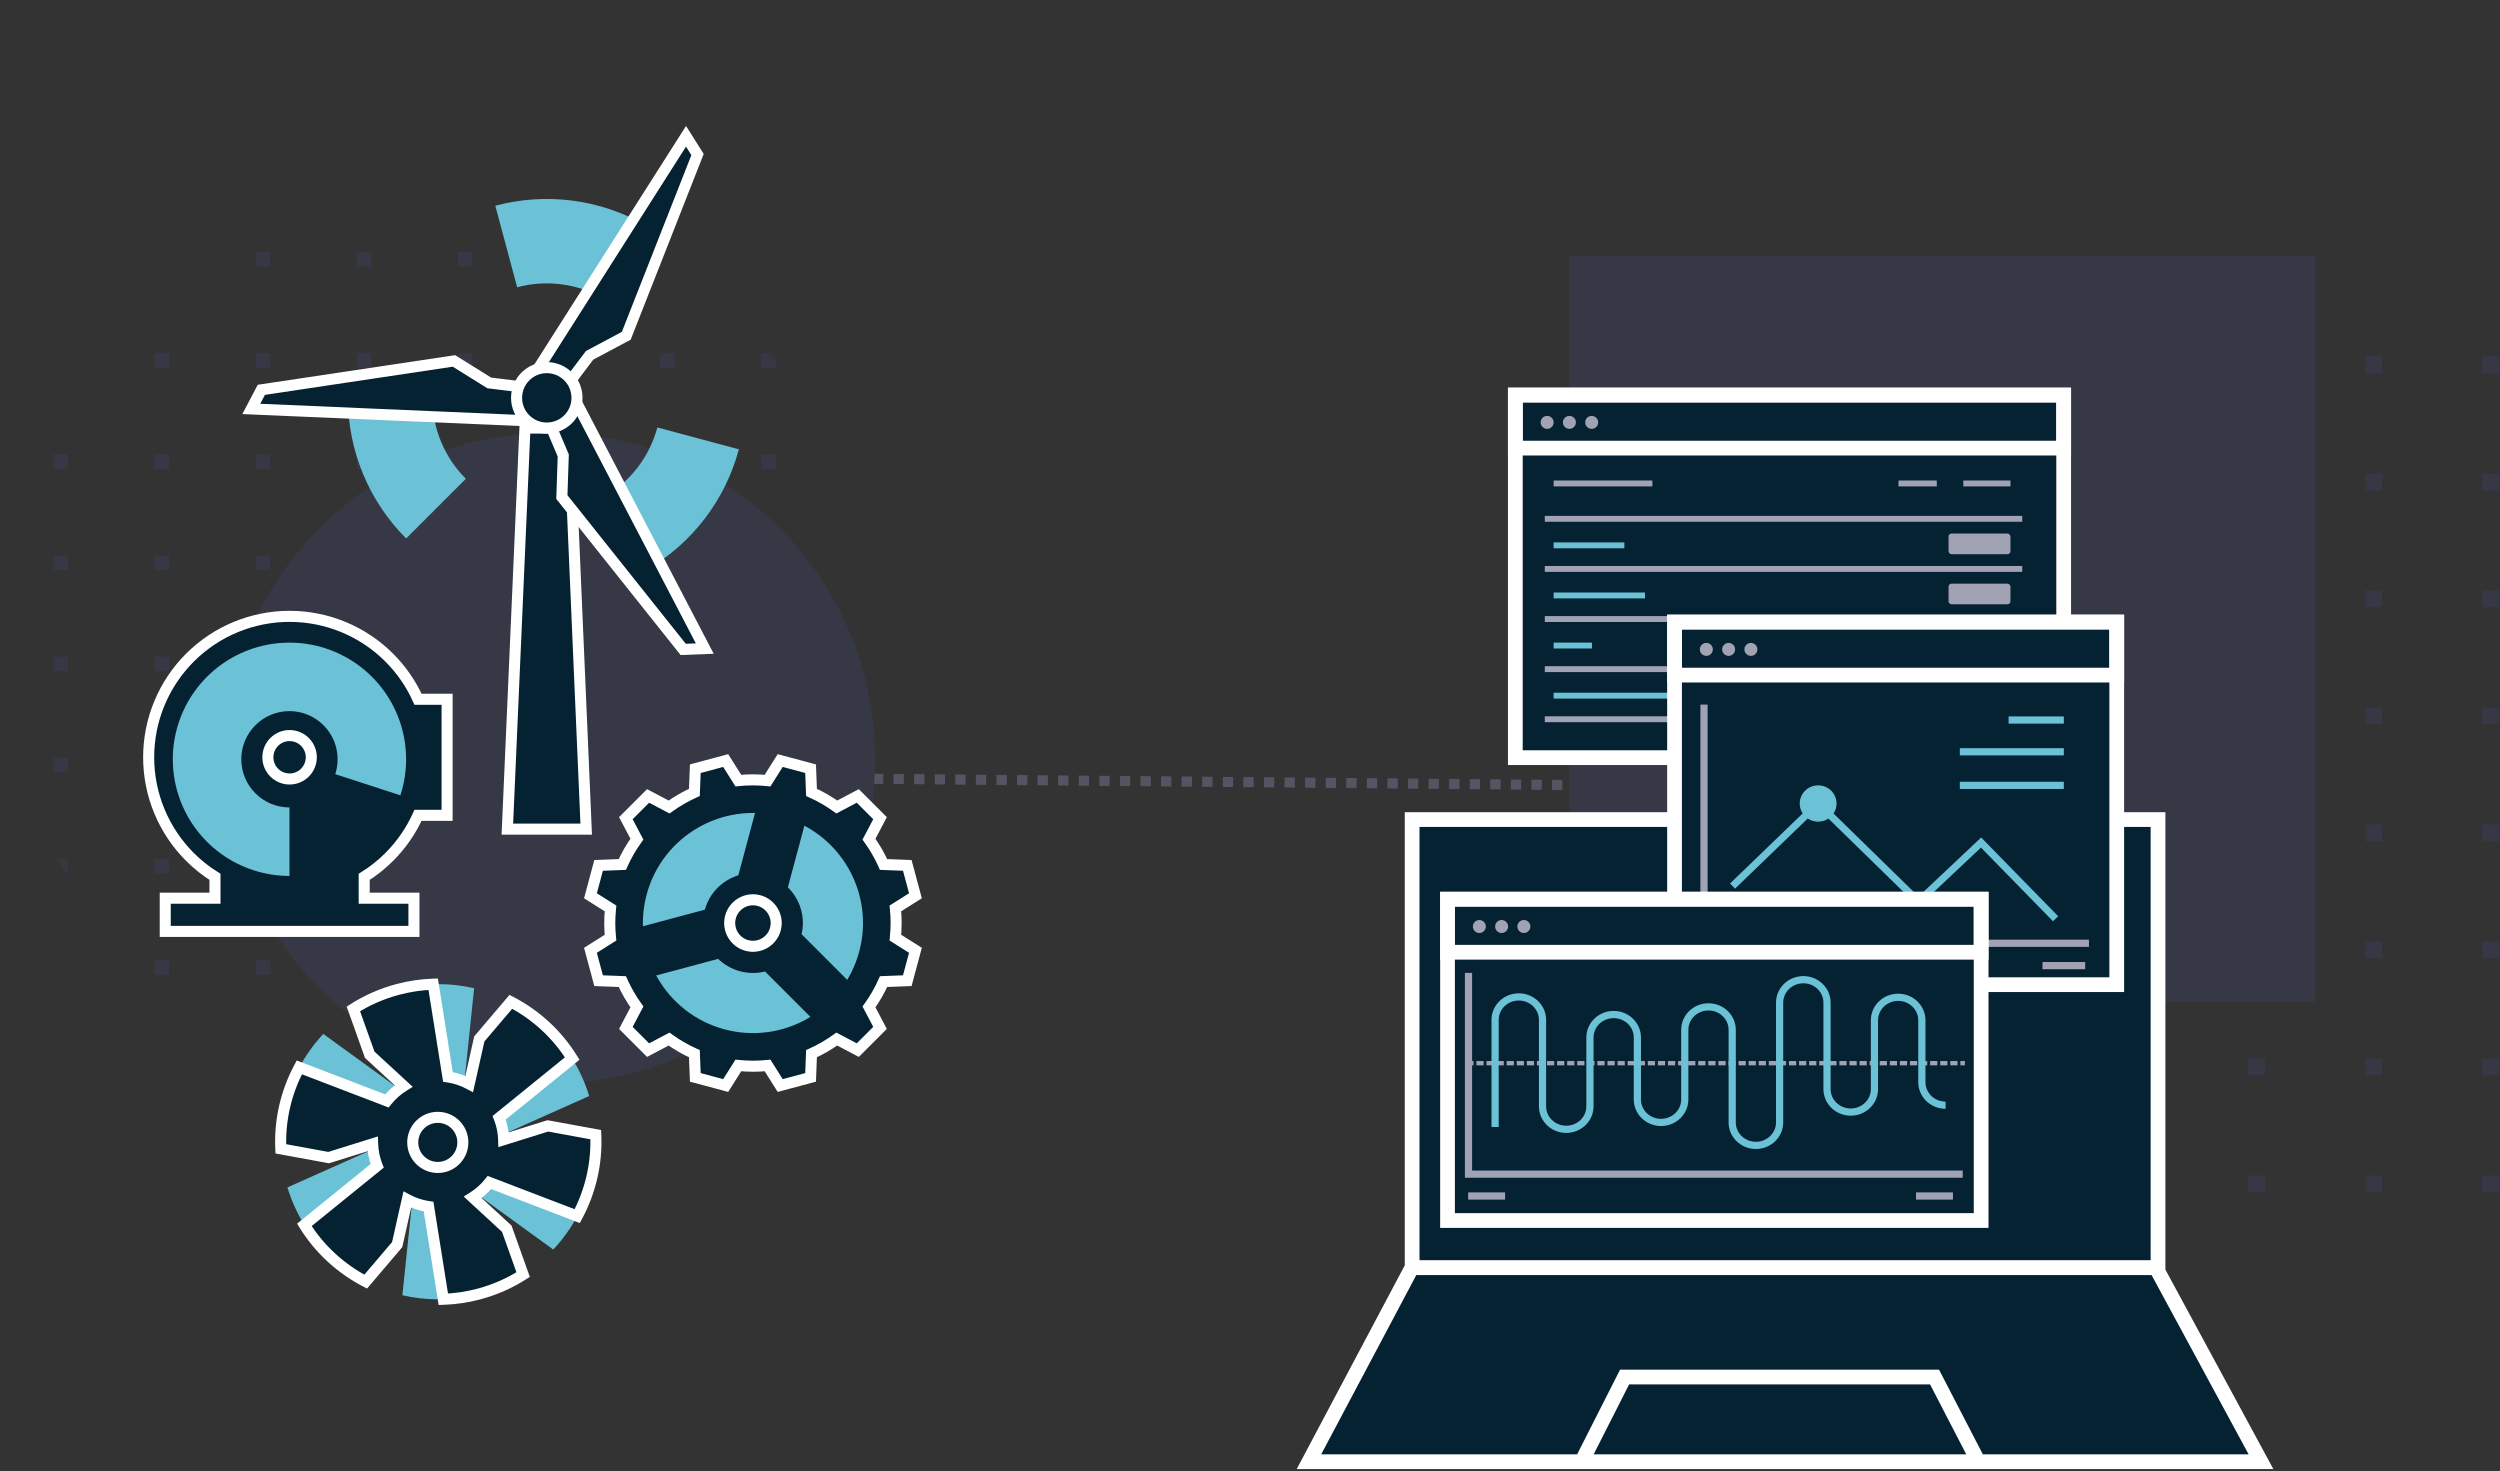 <svg width="848" height="499" viewBox="0 0 848 499" fill="none" xmlns="http://www.w3.org/2000/svg">
<rect x="0" y="0" width="848" height="499" fill="#333333" stroke="none"/>
<path opacity="0.5" d="M655.576 267.377L167.885 263.023" stroke="#767993" stroke-width="3.419" stroke-dasharray="3.49 3.49"/>
<circle cx="186.448" cy="257.237" r="110.38" transform="rotate(90 186.448 257.237)" fill="#363845"/>
<mask id="mask0" mask-type="alpha" maskUnits="userSpaceOnUse" x="0" y="68" width="298" height="299">
<circle cx="148.907" cy="217.906" r="148.907" transform="rotate(90 148.907 217.906)" fill="#C4C4C4"/>
</mask>
<g mask="url(#mask0)">
<rect x="228.893" y="330.589" width="4.928" height="4.928" transform="rotate(-180 228.893 330.589)" fill="#363845"/>
<rect x="228.893" y="193.339" width="4.928" height="4.928" transform="rotate(-180 228.893 193.339)" fill="#363845"/>
<rect x="91.643" y="330.589" width="4.928" height="4.928" transform="rotate(-180 91.643 330.589)" fill="#363845"/>
<rect x="91.643" y="193.339" width="4.928" height="4.928" transform="rotate(-180 91.643 193.339)" fill="#363845"/>
<rect x="228.893" y="261.964" width="4.928" height="4.928" transform="rotate(-180 228.893 261.964)" fill="#363845"/>
<rect x="228.893" y="124.714" width="4.928" height="4.928" transform="rotate(-180 228.893 124.714)" fill="#363845"/>
<rect x="91.643" y="261.964" width="4.928" height="4.928" transform="rotate(-180 91.643 261.964)" fill="#363845"/>
<rect x="91.643" y="124.714" width="4.928" height="4.928" transform="rotate(-180 91.643 124.714)" fill="#363845"/>
<rect x="160.268" y="330.589" width="4.928" height="4.928" transform="rotate(-180 160.268 330.589)" fill="#363845"/>
<rect x="160.268" y="193.339" width="4.928" height="4.928" transform="rotate(-180 160.268 193.339)" fill="#363845"/>
<rect x="23.018" y="330.589" width="4.928" height="4.928" transform="rotate(-180 23.018 330.589)" fill="#363845"/>
<rect x="23.018" y="193.339" width="4.928" height="4.928" transform="rotate(-180 23.018 193.339)" fill="#363845"/>
<rect x="160.268" y="261.964" width="4.928" height="4.928" transform="rotate(-180 160.268 261.964)" fill="#363845"/>
<rect x="160.268" y="124.714" width="4.928" height="4.928" transform="rotate(-180 160.268 124.714)" fill="#363845"/>
<rect x="23.018" y="261.964" width="4.928" height="4.928" transform="rotate(-180 23.018 261.964)" fill="#363845"/>
<rect x="23.018" y="124.714" width="4.928" height="4.928" transform="rotate(-180 23.018 124.714)" fill="#363845"/>
<rect x="228.893" y="296.276" width="4.928" height="4.928" transform="rotate(-180 228.893 296.276)" fill="#363845"/>
<rect x="228.893" y="159.026" width="4.928" height="4.928" transform="rotate(-180 228.893 159.026)" fill="#363845"/>
<rect x="91.643" y="296.276" width="4.928" height="4.928" transform="rotate(-180 91.643 296.276)" fill="#363845"/>
<rect x="91.643" y="159.027" width="4.928" height="4.928" transform="rotate(-180 91.643 159.027)" fill="#363845"/>
<rect x="228.893" y="227.651" width="4.928" height="4.928" transform="rotate(-180 228.893 227.651)" fill="#363845"/>
<rect x="228.893" y="90.402" width="4.928" height="4.928" transform="rotate(-180 228.893 90.402)" fill="#363845"/>
<rect x="91.643" y="227.651" width="4.928" height="4.928" transform="rotate(-180 91.643 227.651)" fill="#363845"/>
<rect x="91.643" y="90.402" width="4.928" height="4.928" transform="rotate(-180 91.643 90.402)" fill="#363845"/>
<rect x="160.268" y="296.276" width="4.928" height="4.928" transform="rotate(-180 160.268 296.276)" fill="#363845"/>
<rect x="160.268" y="159.026" width="4.928" height="4.928" transform="rotate(-180 160.268 159.026)" fill="#363845"/>
<rect x="23.018" y="296.276" width="4.928" height="4.928" transform="rotate(-180 23.018 296.276)" fill="#363845"/>
<rect x="23.018" y="159.026" width="4.928" height="4.928" transform="rotate(-180 23.018 159.026)" fill="#363845"/>
<rect x="160.268" y="227.651" width="4.928" height="4.928" transform="rotate(-180 160.268 227.651)" fill="#363845"/>
<rect x="160.268" y="90.402" width="4.928" height="4.928" transform="rotate(-180 160.268 90.402)" fill="#363845"/>
<rect x="23.018" y="227.651" width="4.928" height="4.928" transform="rotate(-180 23.018 227.651)" fill="#363845"/>
<rect x="23.018" y="90.401" width="4.928" height="4.928" transform="rotate(-180 23.018 90.401)" fill="#363845"/>
<rect x="194.58" y="330.589" width="4.928" height="4.928" transform="rotate(-180 194.58 330.589)" fill="#363845"/>
<rect x="194.58" y="193.339" width="4.928" height="4.928" transform="rotate(-180 194.58 193.339)" fill="#363845"/>
<rect x="57.331" y="330.589" width="4.928" height="4.928" transform="rotate(-180 57.331 330.589)" fill="#363845"/>
<rect x="57.331" y="193.339" width="4.928" height="4.928" transform="rotate(-180 57.331 193.339)" fill="#363845"/>
<rect x="194.58" y="261.964" width="4.928" height="4.928" transform="rotate(-180 194.58 261.964)" fill="#363845"/>
<rect x="194.581" y="124.714" width="4.928" height="4.928" transform="rotate(-180 194.581 124.714)" fill="#363845"/>
<rect x="57.331" y="261.964" width="4.928" height="4.928" transform="rotate(-180 57.331 261.964)" fill="#363845"/>
<rect x="57.331" y="124.714" width="4.928" height="4.928" transform="rotate(-180 57.331 124.714)" fill="#363845"/>
<rect x="125.956" y="330.589" width="4.928" height="4.928" transform="rotate(-180 125.956 330.589)" fill="#363845"/>
<rect x="125.956" y="193.339" width="4.928" height="4.928" transform="rotate(-180 125.956 193.339)" fill="#363845"/>
<rect x="263.205" y="330.589" width="4.928" height="4.928" transform="rotate(-180 263.205 330.589)" fill="#363845"/>
<rect x="263.205" y="193.339" width="4.928" height="4.928" transform="rotate(-180 263.205 193.339)" fill="#363845"/>
<rect x="125.956" y="261.964" width="4.928" height="4.928" transform="rotate(-180 125.956 261.964)" fill="#363845"/>
<rect x="125.956" y="124.714" width="4.928" height="4.928" transform="rotate(-180 125.956 124.714)" fill="#363845"/>
<rect x="263.205" y="261.964" width="4.928" height="4.928" transform="rotate(-180 263.205 261.964)" fill="#363845"/>
<rect x="263.205" y="124.714" width="4.928" height="4.928" transform="rotate(-180 263.205 124.714)" fill="#363845"/>
<rect x="194.58" y="296.276" width="4.928" height="4.928" transform="rotate(-180 194.58 296.276)" fill="#363845"/>
<rect x="194.581" y="159.026" width="4.928" height="4.928" transform="rotate(-180 194.581 159.026)" fill="#363845"/>
<rect x="57.331" y="296.276" width="4.928" height="4.928" transform="rotate(-180 57.331 296.276)" fill="#363845"/>
<rect x="57.331" y="159.026" width="4.928" height="4.928" transform="rotate(-180 57.331 159.026)" fill="#363845"/>
<rect x="194.58" y="227.651" width="4.928" height="4.928" transform="rotate(-180 194.58 227.651)" fill="#363845"/>
<rect x="194.581" y="90.402" width="4.928" height="4.928" transform="rotate(-180 194.581 90.402)" fill="#363845"/>
<rect x="57.331" y="227.651" width="4.928" height="4.928" transform="rotate(-180 57.331 227.651)" fill="#363845"/>
<rect x="57.331" y="90.401" width="4.928" height="4.928" transform="rotate(-180 57.331 90.401)" fill="#363845"/>
<rect x="125.956" y="296.276" width="4.928" height="4.928" transform="rotate(-180 125.956 296.276)" fill="#363845"/>
<rect x="125.956" y="159.026" width="4.928" height="4.928" transform="rotate(-180 125.956 159.026)" fill="#363845"/>
<rect x="263.205" y="296.276" width="4.928" height="4.928" transform="rotate(-180 263.205 296.276)" fill="#363845"/>
<rect x="263.205" y="159.027" width="4.928" height="4.928" transform="rotate(-180 263.205 159.027)" fill="#363845"/>
<rect x="125.956" y="227.651" width="4.928" height="4.928" transform="rotate(-180 125.956 227.651)" fill="#363845"/>
<rect x="125.956" y="90.402" width="4.928" height="4.928" transform="rotate(-180 125.956 90.402)" fill="#363845"/>
<rect x="263.205" y="227.651" width="4.928" height="4.928" transform="rotate(-180 263.205 227.651)" fill="#363845"/>
<rect x="263.205" y="90.402" width="4.928" height="4.928" transform="rotate(-180 263.205 90.402)" fill="#363845"/>
</g>
<rect x="847.674" y="160.598" width="5.699" height="5.699" transform="rotate(90 847.674 160.598)" fill="#363845"/>
<rect x="688.938" y="160.598" width="5.699" height="5.699" transform="rotate(90 688.938 160.598)" fill="#363845"/>
<rect x="847.674" y="319.334" width="5.699" height="5.699" transform="rotate(90 847.674 319.334)" fill="#363845"/>
<rect x="688.938" y="319.334" width="5.699" height="5.699" transform="rotate(90 688.938 319.334)" fill="#363845"/>
<rect x="768.306" y="160.598" width="5.699" height="5.699" transform="rotate(90 768.306 160.598)" fill="#363845"/>
<rect x="609.57" y="160.598" width="5.699" height="5.699" transform="rotate(90 609.57 160.598)" fill="#363845"/>
<rect x="768.306" y="319.334" width="5.699" height="5.699" transform="rotate(90 768.306 319.334)" fill="#363845"/>
<rect x="609.57" y="319.334" width="5.699" height="5.699" transform="rotate(90 609.57 319.334)" fill="#363845"/>
<rect x="847.674" y="239.967" width="5.699" height="5.699" transform="rotate(90 847.674 239.967)" fill="#363845"/>
<rect x="688.938" y="239.967" width="5.699" height="5.699" transform="rotate(90 688.938 239.967)" fill="#363845"/>
<rect x="847.674" y="398.703" width="5.699" height="5.699" transform="rotate(90 847.674 398.703)" fill="#363845"/>
<rect x="688.938" y="398.703" width="5.699" height="5.699" transform="rotate(90 688.938 398.703)" fill="#363845"/>
<rect x="768.306" y="239.967" width="5.699" height="5.699" transform="rotate(90 768.306 239.967)" fill="#363845"/>
<rect x="609.57" y="239.967" width="5.699" height="5.699" transform="rotate(90 609.57 239.967)" fill="#363845"/>
<rect x="768.306" y="398.703" width="5.699" height="5.699" transform="rotate(90 768.306 398.703)" fill="#363845"/>
<rect x="609.57" y="398.703" width="5.699" height="5.699" transform="rotate(90 609.57 398.703)" fill="#363845"/>
<rect x="807.99" y="160.598" width="5.699" height="5.699" transform="rotate(90 807.99 160.598)" fill="#363845"/>
<rect x="649.254" y="160.598" width="5.699" height="5.699" transform="rotate(90 649.254 160.598)" fill="#363845"/>
<rect x="807.99" y="319.334" width="5.699" height="5.699" transform="rotate(90 807.99 319.334)" fill="#363845"/>
<rect x="649.254" y="319.334" width="5.699" height="5.699" transform="rotate(90 649.254 319.334)" fill="#363845"/>
<rect x="728.622" y="160.598" width="5.699" height="5.699" transform="rotate(90 728.622 160.598)" fill="#363845"/>
<rect x="569.886" y="160.598" width="5.699" height="5.699" transform="rotate(90 569.886 160.598)" fill="#363845"/>
<rect x="728.622" y="319.334" width="5.699" height="5.699" transform="rotate(90 728.622 319.334)" fill="#363845"/>
<rect x="569.886" y="319.334" width="5.699" height="5.699" transform="rotate(90 569.886 319.334)" fill="#363845"/>
<rect x="807.99" y="239.967" width="5.699" height="5.699" transform="rotate(90 807.99 239.967)" fill="#363845"/>
<rect x="649.254" y="239.967" width="5.699" height="5.699" transform="rotate(90 649.254 239.967)" fill="#363845"/>
<rect x="807.99" y="398.703" width="5.699" height="5.699" transform="rotate(90 807.99 398.703)" fill="#363845"/>
<rect x="649.254" y="398.703" width="5.699" height="5.699" transform="rotate(90 649.254 398.703)" fill="#363845"/>
<rect x="728.622" y="239.967" width="5.699" height="5.699" transform="rotate(90 728.622 239.967)" fill="#363845"/>
<rect x="569.886" y="239.967" width="5.699" height="5.699" transform="rotate(90 569.886 239.967)" fill="#363845"/>
<rect x="728.622" y="398.703" width="5.699" height="5.699" transform="rotate(90 728.622 398.703)" fill="#363845"/>
<rect x="569.886" y="398.703" width="5.699" height="5.699" transform="rotate(90 569.886 398.703)" fill="#363845"/>
<rect x="847.674" y="200.282" width="5.699" height="5.699" transform="rotate(90 847.674 200.282)" fill="#363845"/>
<rect x="688.938" y="200.282" width="5.699" height="5.699" transform="rotate(90 688.938 200.282)" fill="#363845"/>
<rect x="847.674" y="359.019" width="5.699" height="5.699" transform="rotate(90 847.674 359.019)" fill="#363845"/>
<rect x="688.938" y="359.019" width="5.699" height="5.699" transform="rotate(90 688.938 359.019)" fill="#363845"/>
<rect x="768.306" y="200.282" width="5.699" height="5.699" transform="rotate(90 768.306 200.282)" fill="#363845"/>
<rect x="609.57" y="200.282" width="5.699" height="5.699" transform="rotate(90 609.57 200.282)" fill="#363845"/>
<rect x="768.306" y="359.019" width="5.699" height="5.699" transform="rotate(90 768.306 359.019)" fill="#363845"/>
<rect x="609.57" y="359.018" width="5.699" height="5.699" transform="rotate(90 609.57 359.018)" fill="#363845"/>
<rect x="847.674" y="279.651" width="5.699" height="5.699" transform="rotate(90 847.674 279.651)" fill="#363845"/>
<rect x="688.938" y="279.651" width="5.699" height="5.699" transform="rotate(90 688.938 279.651)" fill="#363845"/>
<rect x="847.674" y="120.915" width="5.699" height="5.699" transform="rotate(90 847.674 120.915)" fill="#363845"/>
<rect x="688.938" y="120.915" width="5.699" height="5.699" transform="rotate(90 688.938 120.915)" fill="#363845"/>
<rect x="768.306" y="279.651" width="5.699" height="5.699" transform="rotate(90 768.306 279.651)" fill="#363845"/>
<rect x="609.57" y="279.651" width="5.699" height="5.699" transform="rotate(90 609.57 279.651)" fill="#363845"/>
<rect x="768.306" y="120.915" width="5.699" height="5.699" transform="rotate(90 768.306 120.915)" fill="#363845"/>
<rect x="609.57" y="120.915" width="5.699" height="5.699" transform="rotate(90 609.57 120.915)" fill="#363845"/>
<rect x="807.99" y="200.282" width="5.699" height="5.699" transform="rotate(90 807.99 200.282)" fill="#363845"/>
<rect x="649.254" y="200.282" width="5.699" height="5.699" transform="rotate(90 649.254 200.282)" fill="#363845"/>
<rect x="807.99" y="359.018" width="5.699" height="5.699" transform="rotate(90 807.99 359.018)" fill="#363845"/>
<rect x="649.254" y="359.019" width="5.699" height="5.699" transform="rotate(90 649.254 359.019)" fill="#363845"/>
<rect x="728.622" y="200.282" width="5.699" height="5.699" transform="rotate(90 728.622 200.282)" fill="#363845"/>
<rect x="569.886" y="200.282" width="5.699" height="5.699" transform="rotate(90 569.886 200.282)" fill="#363845"/>
<rect x="728.622" y="359.019" width="5.699" height="5.699" transform="rotate(90 728.622 359.019)" fill="#363845"/>
<rect x="569.886" y="359.018" width="5.699" height="5.699" transform="rotate(90 569.886 359.018)" fill="#363845"/>
<rect x="807.99" y="279.651" width="5.699" height="5.699" transform="rotate(90 807.99 279.651)" fill="#363845"/>
<rect x="649.254" y="279.651" width="5.699" height="5.699" transform="rotate(90 649.254 279.651)" fill="#363845"/>
<rect x="807.99" y="120.915" width="5.699" height="5.699" transform="rotate(90 807.99 120.915)" fill="#363845"/>
<rect x="649.254" y="120.915" width="5.699" height="5.699" transform="rotate(90 649.254 120.915)" fill="#363845"/>
<rect x="728.622" y="279.651" width="5.699" height="5.699" transform="rotate(90 728.622 279.651)" fill="#363845"/>
<rect x="569.886" y="279.651" width="5.699" height="5.699" transform="rotate(90 569.886 279.651)" fill="#363845"/>
<rect x="728.622" y="120.915" width="5.699" height="5.699" transform="rotate(90 728.622 120.915)" fill="#363845"/>
<rect x="569.886" y="120.915" width="5.699" height="5.699" transform="rotate(90 569.886 120.915)" fill="#363845"/>
<rect x="532.272" y="86.72" width="253.039" height="253.039" fill="#363845"/>
<path d="M479 278H732V430H731.306H479V429.953V278Z" fill="#052233"/>
<path d="M444 495.799H766.923L731.306 430L731.28 429.953H479H478.93L444 495.799Z" fill="#052233"/>
<path d="M536.504 495.799H671.055L656.204 467.097H551.058L536.504 495.799Z" fill="#052233"/>
<path d="M732 278H479V429.953H731.28L731.306 430H732V278Z" fill="#052233"/>
<path d="M479 278V275.5H476.5V278H479ZM732 278H734.5V275.5H732V278ZM732 430V432.5H734.5V430H732ZM479 430H476.5V432.5H479V430ZM444 495.799L441.792 494.628L439.844 498.299H444V495.799ZM766.923 495.799V498.299H771.119L769.121 494.609L766.923 495.799ZM731.28 429.953L733.479 428.762L732.769 427.453H731.28V429.953ZM478.93 429.953V427.453H477.426L476.721 428.781L478.93 429.953ZM536.504 495.799L534.274 494.669L532.433 498.299H536.504V495.799ZM671.055 495.799V498.299H675.164L673.276 494.65L671.055 495.799ZM656.204 467.097L658.425 465.948L657.725 464.597H656.204V467.097ZM551.058 467.097V464.597H549.523L548.828 465.966L551.058 467.097ZM479 280.5H732V275.5H479V280.5ZM729.5 278V430H734.5V278H729.5ZM444 498.299H766.923V493.299H444V498.299ZM476.721 428.781L441.792 494.628L446.208 496.971L481.138 431.124L476.721 428.781ZM536.504 498.299H671.055V493.299H536.504V498.299ZM673.276 494.65L658.425 465.948L653.984 468.246L668.835 496.948L673.276 494.65ZM656.204 464.597H551.058V469.597H656.204V464.597ZM548.828 465.966L534.274 494.669L538.734 496.93L553.288 468.228L548.828 465.966ZM476.5 278V429.953H481.5V278H476.5ZM479 432.453H731.28V427.453H479V432.453ZM729.082 431.143L729.107 431.19L733.504 428.809L733.479 428.762L729.082 431.143ZM731.306 432.5H732V427.5H731.306V432.5ZM769.121 494.609L733.504 428.81L729.107 431.19L764.724 496.989L769.121 494.609ZM731.306 427.5H479V432.5H731.306V427.5ZM479 427.453H478.93V432.453H479V427.453ZM481.5 430V429.953H476.5V430H481.5Z" fill="white"/>
<rect x="514" y="134" width="186" height="123" fill="#052233"/>
<path d="M532.346 145.478C531.129 145.478 530.143 144.491 530.143 143.274C530.143 142.058 531.129 141.071 532.346 141.071C533.563 141.071 534.549 142.058 534.549 143.274C534.549 144.491 533.563 145.478 532.346 145.478Z" fill="#A1A3B5"/>
<path d="M524.793 145.478C523.576 145.478 522.59 144.491 522.59 143.274C522.59 142.058 523.576 141.071 524.793 141.071C526.01 141.071 526.996 142.058 526.996 143.274C526.996 144.491 526.01 145.478 524.793 145.478Z" fill="#A1A3B5"/>
<path d="M539.9 145.478C538.683 145.478 537.697 144.491 537.697 143.274C537.697 142.058 538.683 141.071 539.9 141.071C541.117 141.071 542.103 142.058 542.103 143.274C542.103 144.491 541.117 145.478 539.9 145.478Z" fill="#A1A3B5"/>
<rect x="514" y="134" width="186" height="18" stroke="white" stroke-width="5"/>
<path d="M514 134H700V257H514V134Z" stroke="white" stroke-width="5"/>
<rect x="660.952" y="180.984" width="20.993" height="6.998" rx="1" fill="#A1A3B5"/>
<rect x="660.952" y="197.979" width="20.993" height="6.998" rx="1" fill="#A1A3B5"/>
<rect x="661" y="215" width="20.993" height="6.998" rx="1" fill="#A1A3B5"/>
<rect x="661.048" y="232.021" width="20.993" height="6.998" rx="1" fill="#A1A3B5"/>
<line x1="523.996" y1="175.985" x2="685.944" y2="175.985" stroke="#A1A3B5" stroke-width="1.999"/>
<line x1="523.996" y1="192.98" x2="685.944" y2="192.98" stroke="#A1A3B5" stroke-width="1.999"/>
<line x1="523.996" y1="209.975" x2="685.944" y2="209.975" stroke="#A1A3B5" stroke-width="1.999"/>
<line x1="523.996" y1="226.97" x2="685.944" y2="226.97" stroke="#A1A3B5" stroke-width="1.999"/>
<line x1="523.996" y1="243.964" x2="685.944" y2="243.964" stroke="#A1A3B5" stroke-width="1.999"/>
<path d="M526.995 163.989L560.484 163.989" stroke="#A1A3B5" stroke-width="1.999"/>
<path d="M665.951 163.989L681.946 163.989" stroke="#A1A3B5" stroke-width="1.999"/>
<path d="M643.958 163.989L656.954 163.989" stroke="#A1A3B5" stroke-width="1.999"/>
<line x1="526.995" y1="184.982" x2="550.987" y2="184.982" stroke="#6BC1D6" stroke-width="1.999"/>
<line x1="526.995" y1="201.977" x2="557.985" y2="201.977" stroke="#6BC1D6" stroke-width="1.999"/>
<line x1="526.995" y1="218.972" x2="539.99" y2="218.972" stroke="#6BC1D6" stroke-width="1.999"/>
<line x1="526.995" y1="235.966" x2="566.982" y2="235.966" stroke="#6BC1D6" stroke-width="1.999"/>
<rect x="568" y="211" width="150" height="123" fill="#052233"/>
<path d="M586.346 222.478C585.129 222.478 584.143 221.491 584.143 220.274C584.143 219.058 585.129 218.071 586.346 218.071C587.563 218.071 588.549 219.058 588.549 220.274C588.549 221.491 587.563 222.478 586.346 222.478Z" fill="#A1A3B5"/>
<path d="M578.793 222.478C577.576 222.478 576.59 221.491 576.59 220.274C576.59 219.058 577.576 218.071 578.793 218.071C580.01 218.071 580.996 219.058 580.996 220.274C580.996 221.491 580.01 222.478 578.793 222.478Z" fill="#A1A3B5"/>
<path d="M593.9 222.478C592.683 222.478 591.697 221.491 591.697 220.274C591.697 219.058 592.683 218.071 593.9 218.071C595.117 218.071 596.103 219.058 596.103 220.274C596.103 221.491 595.117 222.478 593.9 222.478Z" fill="#A1A3B5"/>
<rect x="568" y="211" width="150" height="18" stroke="white" stroke-width="5"/>
<path d="M568 211H718V334H568V211Z" stroke="white" stroke-width="5"/>
<path d="M681.318 244.232H700.05M664.771 255.005H700.05M700.05 266.393H664.771" stroke="#6BC1D6" stroke-width="2.443"/>
<path d="M587.678 300.559L616.713 272.549L650.743 305.791L671.972 285.785L697.261 311.639" stroke="#6BC1D6" stroke-width="2.443"/>
<path d="M610.713 272.549C610.713 275.811 613.396 278.461 616.713 278.461C620.03 278.461 622.713 275.811 622.713 272.549C622.713 269.288 620.03 266.638 616.713 266.638C613.396 266.638 610.713 269.288 610.713 272.549Z" fill="#6BC1D6" stroke="#6BC1D6" stroke-width="0.489"/>
<path d="M578 239V319.958H708.57" stroke="#A1A3B5" stroke-width="2.443"/>
<line x1="578.213" y1="325.676" x2="592.697" y2="325.676" stroke="#A1A3B5" stroke-width="2.443"/>
<line x1="692.808" y1="327.54" x2="707.292" y2="327.54" stroke="#A1A3B5" stroke-width="2.443"/>
<rect x="491" y="305" width="181" height="109" fill="#052233"/>
<path d="M509.346 316.478C508.129 316.478 507.143 315.491 507.143 314.274C507.143 313.058 508.129 312.071 509.346 312.071C510.563 312.071 511.549 313.058 511.549 314.274C511.549 315.491 510.563 316.478 509.346 316.478Z" fill="#A1A3B5"/>
<path d="M501.793 316.478C500.576 316.478 499.59 315.491 499.59 314.274C499.59 313.058 500.576 312.071 501.793 312.071C503.01 312.071 503.996 313.058 503.996 314.274C503.996 315.491 503.01 316.478 501.793 316.478Z" fill="#A1A3B5"/>
<path d="M516.9 316.478C515.683 316.478 514.697 315.491 514.697 314.274C514.697 313.058 515.683 312.071 516.9 312.071C518.117 312.071 519.103 313.058 519.103 314.274C519.103 315.491 518.117 316.478 516.9 316.478Z" fill="#A1A3B5"/>
<rect x="491" y="305" width="181" height="18" stroke="white" stroke-width="5"/>
<path d="M491 305H672V414H491V305Z" stroke="white" stroke-width="5"/>
<path d="M498.114 360.633H665.76" stroke="#A1A3B5" stroke-width="1.466" stroke-linecap="square" stroke-dasharray="0.98 2.44"/>
<path d="M659.94 374.882C655.498 374.882 651.898 371.395 651.898 367.094V346.068C651.898 341.767 648.297 338.281 643.856 338.281C639.414 338.281 635.814 341.767 635.814 346.068V369.431C635.814 373.731 632.213 377.218 627.771 377.218C623.33 377.218 619.729 373.731 619.729 369.431V340.098C619.729 335.797 616.129 332.31 611.687 332.31C607.245 332.31 603.645 335.797 603.645 340.098V376.439M507.139 382.286V345.944C507.139 341.643 510.739 338.157 515.181 338.157C519.623 338.157 523.223 341.643 523.223 345.944V375.277C523.223 379.578 526.824 383.064 531.265 383.064C535.707 383.064 539.307 379.578 539.307 375.277V351.915C539.307 347.614 542.908 344.127 547.35 344.127C551.791 344.127 555.392 347.614 555.392 351.915V372.941C555.392 377.242 558.992 380.728 563.434 380.728C567.876 380.728 571.476 377.242 571.476 372.941V349.319C571.476 345.018 575.077 341.531 579.518 341.531C583.96 341.531 587.56 345.018 587.56 349.319V380.728C587.56 385.029 591.161 388.516 595.603 388.516C600.044 388.516 603.645 385.029 603.645 380.728V359.183" stroke="#6BC1D6" stroke-width="2.443"/>
<path d="M498.115 330V398.268H665.76" stroke="#A1A3B5" stroke-width="2.443"/>
<line x1="498" y1="405.68" x2="510.524" y2="405.68" stroke="#A1A3B5" stroke-width="2.443"/>
<line x1="649.915" y1="405.68" x2="662.439" y2="405.68" stroke="#A1A3B5" stroke-width="2.443"/>
<path d="M219.199 76.525C203.704 67.579 185.29 65.154 168.008 69.785L175.42 97.445C185.366 94.78 195.964 96.175 204.881 101.323L219.199 76.525Z" fill="#6BC1D6"/>
<path d="M219.199 193.37C234.694 184.424 246 169.69 250.631 152.408L222.971 144.996C220.306 154.943 213.799 163.423 204.881 168.571L219.199 193.37Z" fill="#6BC1D6"/>
<path d="M118.008 134.947C118.008 152.839 125.115 169.998 137.767 182.649L158.015 162.401C150.734 155.12 146.643 145.245 146.643 134.947L118.008 134.947Z" fill="#6BC1D6"/>
<path d="M178.063 145.197L172.096 281.248H198.84L192.964 145.197H178.063Z" fill="#052233" stroke="white" stroke-width="3.75"/>
<path fill-rule="evenodd" clip-rule="evenodd" d="M232.698 46.227L236.602 52.423L212.427 113.901L199.981 120.539L191.448 131.851L187.117 137.978L178.607 131.253L232.698 46.227Z" fill="#052233" stroke="white" stroke-width="3.75"/>
<path fill-rule="evenodd" clip-rule="evenodd" d="M85.235 138.707L88.648 132.228L153.977 122.425L165.949 129.885L180.012 131.619L187.484 132.306L185.914 143.038L85.235 138.707Z" fill="#052233" stroke="white" stroke-width="3.75"/>
<path fill-rule="evenodd" clip-rule="evenodd" d="M239.056 219.997L231.739 220.28L190.584 168.605L191.059 154.507L185.529 141.461L182.388 134.647L192.468 130.64L239.056 219.997Z" fill="#052233" stroke="white" stroke-width="3.75"/>
<circle cx="185.469" cy="134.947" r="10.249" fill="#052233" stroke="white" stroke-width="3.75"/>
<path d="M132.031 223.068C136.15 227.187 139.439 231.979 141.792 237.187H151.656V276.555H141.792C139.419 281.807 136.113 286.591 132.031 290.673C129.46 293.245 126.608 295.509 123.536 297.426V304.674H140.409V315.922H56.049V304.674H72.921V297.425C69.85 295.509 66.999 293.245 64.427 290.673C59.988 286.234 56.467 280.964 54.064 275.164C51.662 269.364 50.425 263.148 50.425 256.87C50.425 244.192 55.462 232.033 64.427 223.068C73.392 214.103 85.551 209.067 98.229 209.067C110.908 209.067 123.066 214.103 132.031 223.068Z" fill="#052233" stroke="white" stroke-width="3.75"/>
<path d="M74.925 289.559C81.685 294.47 89.827 297.116 98.183 297.116L98.183 273.881C89.162 273.881 81.848 266.568 81.848 257.547C81.848 248.526 89.162 241.212 98.183 241.212C107.204 241.212 114.518 248.526 114.518 257.547C114.518 259.309 114.239 261.006 113.722 262.596L135.815 269.774C138.398 261.827 138.398 253.267 135.815 245.319C133.233 237.372 128.201 230.446 121.441 225.535C114.681 220.623 106.539 217.978 98.183 217.978C89.827 217.978 81.685 220.623 74.925 225.535C68.165 230.446 63.133 237.372 60.551 245.319C57.968 253.267 57.968 261.827 60.551 269.774C63.133 277.722 68.165 284.647 74.925 289.559Z" fill="#6BC1D6"/>
<circle cx="98.228" cy="256.871" r="7.365" stroke="white" stroke-width="3.75"/>
<path fill-rule="evenodd" clip-rule="evenodd" d="M264.644 257.978L274.951 260.74L275.263 268.784C278.328 270.153 281.198 271.818 283.848 273.734L290.964 269.985L298.509 277.53L294.754 284.658C296.69 287.34 298.349 290.213 299.704 293.23L307.754 293.542L310.516 303.85L303.711 308.138C304.045 311.39 304.052 314.708 303.706 318.047L310.516 322.339L307.754 332.646L299.71 332.958C298.341 336.023 296.676 338.893 294.76 341.543L298.509 348.659L290.964 356.204L283.837 352.449C281.154 354.385 278.281 356.044 275.263 357.399L274.951 365.449L264.644 368.211L260.356 361.406C257.103 361.741 253.786 361.747 250.446 361.401L246.155 368.211L235.847 365.449L235.536 357.406C232.471 356.036 229.6 354.372 226.951 352.456L219.835 356.204L212.29 348.659L216.044 341.532C214.109 338.85 212.449 335.976 211.094 332.958L203.045 332.646L200.283 322.339L207.087 318.051C206.753 314.799 206.746 311.481 207.093 308.141L200.283 303.85L203.045 293.542L211.088 293.231C212.458 290.166 214.123 287.296 216.038 284.646L212.29 277.53L219.835 269.985L226.963 273.739C229.645 271.804 232.518 270.145 235.535 268.79L235.847 260.74L246.155 257.978L250.443 264.783C253.695 264.448 257.013 264.442 260.352 264.788L264.644 257.978Z" fill="#052233"/>
<path d="M274.951 260.74L276.825 260.667L276.772 259.286L275.437 258.929L274.951 260.74ZM264.644 257.978L265.129 256.167L263.795 255.809L263.058 256.978L264.644 257.978ZM275.263 268.784L273.39 268.856L273.435 270.02L274.498 270.496L275.263 268.784ZM283.848 273.734L282.749 275.253L283.692 275.935L284.722 275.392L283.848 273.734ZM290.964 269.985L292.29 268.659L291.313 267.682L290.09 268.326L290.964 269.985ZM298.509 277.53L300.168 278.404L300.812 277.181L299.835 276.204L298.509 277.53ZM294.754 284.658L293.095 283.784L292.554 284.812L293.234 285.755L294.754 284.658ZM299.704 293.23L297.993 293.999L298.47 295.059L299.631 295.104L299.704 293.23ZM307.754 293.542L309.565 293.057L309.207 291.722L307.827 291.669L307.754 293.542ZM310.516 303.85L311.516 305.436L312.685 304.699L312.327 303.364L310.516 303.85ZM303.711 308.138L302.711 306.552L301.727 307.172L301.846 308.33L303.711 308.138ZM303.706 318.047L301.841 317.854L301.72 319.013L302.706 319.634L303.706 318.047ZM310.516 322.339L312.327 322.824L312.685 321.49L311.516 320.753L310.516 322.339ZM307.754 332.646L307.827 334.52L309.208 334.467L309.565 333.132L307.754 332.646ZM299.71 332.958L299.638 331.084L298.474 331.13L297.998 332.193L299.71 332.958ZM294.76 341.543L293.241 340.444L292.559 341.387L293.102 342.417L294.76 341.543ZM298.509 348.659L299.835 349.985L300.812 349.007L300.168 347.785L298.509 348.659ZM290.964 356.204L290.09 357.863L291.313 358.507L292.29 357.53L290.964 356.204ZM283.837 352.449L284.71 350.791L283.682 350.249L282.739 350.929L283.837 352.449ZM275.263 357.399L274.495 355.689L273.435 356.165L273.39 357.327L275.263 357.399ZM274.951 365.449L275.437 367.26L276.771 366.902L276.825 365.522L274.951 365.449ZM264.644 368.211L263.058 369.21L263.795 370.38L265.129 370.022L264.644 368.211ZM260.356 361.406L261.942 360.407L261.322 359.422L260.164 359.541L260.356 361.406ZM250.446 361.401L250.64 359.536L249.481 359.416L248.86 360.401L250.446 361.401ZM246.155 368.211L245.669 370.022L247.004 370.38L247.741 369.211L246.155 368.211ZM235.847 365.449L233.974 365.522L234.027 366.903L235.362 367.26L235.847 365.449ZM235.536 357.406L237.409 357.333L237.364 356.169L236.301 355.694L235.536 357.406ZM226.951 352.456L228.049 350.936L227.106 350.254L226.077 350.797L226.951 352.456ZM219.835 356.204L218.509 357.53L219.486 358.507L220.709 357.863L219.835 356.204ZM212.29 348.659L210.631 347.785L209.987 349.008L210.964 349.985L212.29 348.659ZM216.044 341.532L217.703 342.406L218.245 341.377L217.565 340.435L216.044 341.532ZM211.094 332.958L212.805 332.19L212.329 331.13L211.167 331.085L211.094 332.958ZM203.045 332.646L201.234 333.132L201.591 334.467L202.972 334.52L203.045 332.646ZM200.283 322.339L199.283 320.753L198.114 321.49L198.472 322.825L200.283 322.339ZM207.087 318.051L208.087 319.637L209.072 319.017L208.953 317.859L207.087 318.051ZM207.093 308.141L208.958 308.335L209.078 307.176L208.093 306.555L207.093 308.141ZM200.283 303.85L198.472 303.364L198.114 304.699L199.283 305.436L200.283 303.85ZM203.045 293.542L202.972 291.669L201.591 291.722L201.234 293.057L203.045 293.542ZM211.088 293.231L211.161 295.104L212.325 295.059L212.8 293.996L211.088 293.231ZM216.038 284.646L217.558 285.745L218.24 284.801L217.697 283.772L216.038 284.646ZM212.29 277.53L210.964 276.204L209.987 277.181L210.631 278.404L212.29 277.53ZM219.835 269.985L220.709 268.326L219.486 267.682L218.509 268.659L219.835 269.985ZM226.963 273.739L226.089 275.398L227.117 275.94L228.06 275.26L226.963 273.739ZM235.535 268.79L236.303 270.5L237.364 270.024L237.409 268.863L235.535 268.79ZM235.847 260.74L235.362 258.929L234.027 259.286L233.974 260.667L235.847 260.74ZM246.155 257.978L247.741 256.978L247.004 255.809L245.669 256.167L246.155 257.978ZM250.443 264.783L248.857 265.782L249.477 266.767L250.635 266.648L250.443 264.783ZM260.352 264.788L260.159 266.653L261.318 266.774L261.939 265.788L260.352 264.788ZM275.437 258.929L265.129 256.167L264.159 259.789L274.466 262.551L275.437 258.929ZM277.137 268.711L276.825 260.667L273.078 260.812L273.39 268.856L277.137 268.711ZM274.498 270.496C277.444 271.812 280.203 273.412 282.749 275.253L284.946 272.214C282.193 270.224 279.212 268.494 276.028 267.072L274.498 270.496ZM290.09 268.326L282.974 272.075L284.722 275.392L291.838 271.643L290.09 268.326ZM299.835 276.204L292.29 268.659L289.638 271.31L297.184 278.856L299.835 276.204ZM296.413 285.532L300.168 278.404L296.85 276.656L293.095 283.784L296.413 285.532ZM293.234 285.755C295.095 288.334 296.69 291.097 297.993 293.999L301.414 292.462C300.007 289.329 298.285 286.345 296.275 283.56L293.234 285.755ZM307.827 291.669L299.776 291.357L299.631 295.104L307.681 295.416L307.827 291.669ZM312.327 303.364L309.565 293.057L305.943 294.028L308.705 304.335L312.327 303.364ZM304.711 309.724L311.516 305.436L309.516 302.263L302.711 306.552L304.711 309.724ZM301.846 308.33C302.167 311.455 302.174 314.644 301.841 317.854L305.571 318.241C305.93 314.772 305.924 311.325 305.576 307.946L301.846 308.33ZM311.516 320.753L304.705 316.461L302.706 319.634L309.516 323.925L311.516 320.753ZM309.565 333.132L312.327 322.824L308.705 321.854L305.943 332.161L309.565 333.132ZM299.783 334.832L307.827 334.52L307.681 330.773L299.638 331.084L299.783 334.832ZM297.998 332.193C296.682 335.139 295.082 337.898 293.241 340.444L296.28 342.641C298.27 339.889 300 336.907 301.422 333.723L297.998 332.193ZM300.168 347.785L296.419 340.669L293.102 342.417L296.85 349.533L300.168 347.785ZM292.29 357.53L299.835 349.985L297.183 347.333L289.638 354.878L292.29 357.53ZM282.963 354.108L290.09 357.863L291.838 354.545L284.71 350.791L282.963 354.108ZM282.739 350.929C280.16 352.79 277.397 354.386 274.495 355.689L276.031 359.11C279.165 357.703 282.149 355.98 284.934 353.97L282.739 350.929ZM276.825 365.522L277.137 357.472L273.39 357.327L273.078 365.376L276.825 365.522ZM265.129 370.022L275.437 367.26L274.466 363.638L264.159 366.4L265.129 370.022ZM258.77 362.406L263.058 369.21L266.23 367.211L261.942 360.407L258.77 362.406ZM260.164 359.541C257.038 359.863 253.85 359.869 250.64 359.536L250.253 363.266C253.721 363.626 257.169 363.619 260.548 363.272L260.164 359.541ZM247.741 369.211L252.033 362.401L248.86 360.401L244.568 367.211L247.741 369.211ZM235.362 367.26L245.669 370.022L246.64 366.4L236.333 363.638L235.362 367.26ZM233.662 357.478L233.974 365.522L237.721 365.376L237.409 357.333L233.662 357.478ZM236.301 355.694C233.354 354.377 230.596 352.777 228.049 350.936L225.852 353.975C228.605 355.966 231.587 357.695 234.771 359.118L236.301 355.694ZM220.709 357.863L227.825 354.115L226.077 350.797L218.961 354.545L220.709 357.863ZM210.964 349.985L218.509 357.53L221.161 354.878L213.615 347.333L210.964 349.985ZM214.385 340.658L210.631 347.785L213.949 349.533L217.703 342.406L214.385 340.658ZM217.565 340.435C215.703 337.855 214.108 335.092 212.805 332.19L209.384 333.726C210.791 336.86 212.514 339.844 214.524 342.629L217.565 340.435ZM202.972 334.52L211.022 334.832L211.167 331.085L203.117 330.773L202.972 334.52ZM198.472 322.825L201.234 333.132L204.856 332.161L202.094 321.854L198.472 322.825ZM206.088 316.465L199.283 320.753L201.283 323.926L208.087 319.637L206.088 316.465ZM208.953 317.859C208.631 314.733 208.625 311.545 208.958 308.335L205.228 307.948C204.868 311.416 204.875 314.864 205.222 318.243L208.953 317.859ZM199.283 305.436L206.093 309.728L208.093 306.555L201.283 302.263L199.283 305.436ZM201.234 293.057L198.472 303.364L202.094 304.335L204.856 294.028L201.234 293.057ZM211.016 291.357L202.972 291.669L203.117 295.416L211.161 295.104L211.016 291.357ZM212.8 293.996C214.117 291.049 215.717 288.291 217.558 285.745L214.519 283.547C212.529 286.3 210.799 289.282 209.376 292.466L212.8 293.996ZM210.631 278.404L214.38 285.52L217.697 283.772L213.949 276.656L210.631 278.404ZM218.509 268.659L210.964 276.204L213.615 278.856L221.161 271.31L218.509 268.659ZM227.836 272.081L220.709 268.326L218.961 271.643L226.089 275.398L227.836 272.081ZM228.06 275.26C230.639 273.399 233.402 271.803 236.303 270.5L234.767 267.079C231.634 268.486 228.65 270.209 225.865 272.219L228.06 275.26ZM233.974 260.667L233.662 268.717L237.409 268.863L237.721 260.812L233.974 260.667ZM245.669 256.167L235.362 258.929L236.333 262.551L246.64 259.789L245.669 256.167ZM252.029 263.783L247.741 256.978L244.568 258.978L248.857 265.782L252.029 263.783ZM250.635 266.648C253.76 266.327 256.949 266.32 260.159 266.653L260.546 262.923C257.077 262.563 253.63 262.57 250.251 262.918L250.635 266.648ZM263.058 256.978L258.766 263.789L261.939 265.788L266.23 258.978L263.058 256.978Z" fill="white"/>
<circle cx="255.399" cy="313.094" r="37.328" transform="rotate(15 255.399 313.094)" fill="#6BC1D6"/>
<path fill-rule="evenodd" clip-rule="evenodd" d="M239.088 308.556L213.303 315.464C213.634 321.347 215.199 327.024 217.806 332.159L243.605 325.246C245.61 327.195 248.125 328.674 251.017 329.449C253.893 330.219 256.794 330.201 259.491 329.527L278.389 348.424C283.334 345.208 287.619 340.954 290.881 335.869L271.9 316.888C273.267 310.964 271.329 304.997 267.244 300.992L274.123 275.32C271.667 274.106 269.056 273.115 266.309 272.379C263.331 271.581 260.343 271.123 257.385 270.981L250.439 296.904C245.1 298.545 240.691 302.79 239.088 308.556Z" fill="#052233"/>
<circle cx="255.399" cy="313.095" r="7.888" transform="rotate(15 255.399 313.095)" fill="#052233" stroke="white" stroke-width="3.75"/>
<path d="M96.45 375.778C98.547 366.213 103.204 357.607 109.668 350.715L142.161 374.285L137.843 381.763L111.355 382.848L96.45 375.778Z" fill="#6BC1D6"/>
<path d="M112.601 426.734C105.598 420.329 100.305 412.084 97.489 402.764L134.16 386.404L138.476 393.882L126.172 417.364L112.601 426.734Z" fill="#6BC1D6"/>
<path d="M164.804 438.257C159.711 439.867 154.288 440.735 148.663 440.735C144.474 440.734 140.397 440.252 136.486 439.34L140.654 399.393L149.289 399.394L163.472 421.791L164.804 438.257Z" fill="#6BC1D6"/>
<path d="M200.887 398.783C198.788 408.349 194.128 416.956 187.662 423.847L155.15 400.263L159.468 392.786L185.956 391.701L200.887 398.783Z" fill="#6BC1D6"/>
<path d="M184.724 347.805C191.731 354.209 197.027 362.454 199.846 371.774L163.151 388.145L158.835 380.666L171.139 357.185L184.724 347.805Z" fill="#6BC1D6"/>
<path d="M160.826 335.205L156.658 375.156L148.023 375.155L133.839 352.758L132.509 336.303C137.609 334.687 143.041 333.816 148.676 333.817C152.855 333.817 156.923 334.298 160.826 335.205Z" fill="#6BC1D6"/>
<path fill-rule="evenodd" clip-rule="evenodd" d="M151.942 365.292L146.935 333.833C142.93 333.966 138.877 334.555 134.839 335.637C129.396 337.094 124.375 339.342 119.867 342.222L125.411 357.772L136.914 368.37C134.739 369.719 132.814 371.433 131.225 373.426L101.534 362.055C97.074 370.385 94.803 379.903 95.253 389.684L111.481 392.656L126.396 387.997C126.48 390.623 127.019 393.134 127.937 395.454L103.241 415.483C108.374 423.756 115.62 430.35 124.042 434.724L134.726 422.161L138.153 406.896C140.363 408.077 142.795 408.895 145.371 409.272L150.376 440.719C154.39 440.587 158.453 439.998 162.499 438.915C167.933 437.459 172.946 435.217 177.449 432.344L171.901 416.783L160.363 406.153C162.527 404.804 164.442 403.093 166.024 401.105L195.798 412.509C200.261 404.179 202.534 394.659 202.086 384.876L185.831 381.899L170.837 386.583C170.756 383.966 170.224 381.463 169.315 379.15L194.09 359.057C188.954 350.784 181.705 344.191 173.28 339.818L162.585 352.394L159.15 367.694C156.945 366.505 154.515 365.678 151.942 365.292Z" fill="#052233"/>
<path d="M146.935 333.833L148.787 333.538L148.527 331.904L146.873 331.959L146.935 333.833ZM151.942 365.292L150.09 365.586L150.306 366.942L151.664 367.146L151.942 365.292ZM134.839 335.637L135.324 337.448L135.324 337.448L134.839 335.637ZM119.867 342.222L118.857 340.642L117.599 341.446L118.1 342.852L119.867 342.222ZM125.411 357.772L123.645 358.402L123.8 358.838L124.14 359.151L125.411 357.772ZM136.914 368.37L137.902 369.964L139.999 368.663L138.184 366.991L136.914 368.37ZM131.225 373.426L130.554 375.177L131.835 375.668L132.691 374.595L131.225 373.426ZM101.534 362.055L102.204 360.304L100.661 359.712L99.881 361.17L101.534 362.055ZM95.253 389.684L93.38 389.771L93.449 391.26L94.916 391.529L95.253 389.684ZM111.481 392.656L111.143 394.5L111.598 394.584L112.04 394.446L111.481 392.656ZM126.396 387.997L128.27 387.938L128.192 385.472L125.837 386.208L126.396 387.997ZM127.937 395.454L129.118 396.91L130.187 396.043L129.68 394.764L127.937 395.454ZM103.241 415.483L102.06 414.026L100.777 415.067L101.648 416.471L103.241 415.483ZM124.042 434.724L123.178 436.388L124.503 437.077L125.471 435.939L124.042 434.724ZM134.726 422.161L136.154 423.376L136.454 423.024L136.555 422.572L134.726 422.161ZM138.153 406.896L139.037 405.242L136.864 404.081L136.324 406.485L138.153 406.896ZM145.371 409.272L147.223 408.977L147.006 407.616L145.642 407.417L145.371 409.272ZM150.376 440.719L148.524 441.014L148.784 442.647L150.438 442.593L150.376 440.719ZM162.499 438.915L162.984 440.726L162.984 440.726L162.499 438.915ZM177.449 432.344L178.457 433.924L179.716 433.121L179.215 431.714L177.449 432.344ZM171.901 416.783L173.667 416.153L173.512 415.718L173.171 415.404L171.901 416.783ZM160.363 406.153L159.371 404.562L157.283 405.865L159.093 407.532L160.363 406.153ZM166.024 401.105L166.694 399.354L165.411 398.863L164.556 399.938L166.024 401.105ZM195.798 412.509L195.128 414.26L196.671 414.851L197.451 413.394L195.798 412.509ZM202.086 384.876L203.959 384.79L203.89 383.3L202.423 383.032L202.086 384.876ZM185.831 381.899L186.169 380.055L185.714 379.972L185.272 380.11L185.831 381.899ZM170.837 386.583L168.963 386.64L169.038 389.109L171.396 388.372L170.837 386.583ZM169.315 379.15L168.134 377.693L167.068 378.558L167.57 379.835L169.315 379.15ZM194.09 359.057L195.271 360.513L196.555 359.472L195.683 358.068L194.09 359.057ZM173.28 339.818L174.143 338.154L172.818 337.466L171.851 338.604L173.28 339.818ZM162.585 352.394L161.157 351.18L160.857 351.532L160.756 351.983L162.585 352.394ZM159.15 367.694L158.26 369.344L160.438 370.518L160.98 368.105L159.15 367.694ZM145.083 334.128L150.09 365.586L153.793 364.997L148.787 333.538L145.083 334.128ZM135.324 337.448C139.223 336.404 143.134 335.836 146.997 335.707L146.873 331.959C142.725 332.097 138.531 332.707 134.354 333.826L135.324 337.448ZM120.876 343.802C125.225 341.024 130.069 338.855 135.324 337.448L134.354 333.826C128.723 335.334 123.526 337.66 118.857 340.642L120.876 343.802ZM127.177 357.143L121.633 341.593L118.1 342.852L123.645 358.402L127.177 357.143ZM138.184 366.991L126.681 356.393L124.14 359.151L135.643 369.749L138.184 366.991ZM132.691 374.595C134.147 372.769 135.91 371.199 137.902 369.964L135.925 366.777C133.567 368.24 131.481 370.097 129.759 372.257L132.691 374.595ZM100.863 363.806L130.554 375.177L131.895 371.675L102.204 360.304L100.863 363.806ZM97.126 389.598C96.692 380.163 98.882 370.98 103.187 362.94L99.881 361.17C95.266 369.79 92.914 379.642 93.38 389.771L97.126 389.598ZM111.818 390.812L95.591 387.84L94.916 391.529L111.143 394.5L111.818 390.812ZM125.837 386.208L110.922 390.866L112.04 394.446L126.955 389.787L125.837 386.208ZM129.68 394.764C128.841 392.642 128.347 390.344 128.27 387.938L124.522 388.057C124.613 390.902 125.197 393.626 126.194 396.144L129.68 394.764ZM104.422 416.939L129.118 396.91L126.756 393.997L102.06 414.026L104.422 416.939ZM124.906 433.061C116.777 428.838 109.785 422.474 104.834 414.494L101.648 416.471C106.962 425.037 114.463 431.862 123.178 436.388L124.906 433.061ZM133.297 420.947L122.614 433.51L125.471 435.939L136.154 423.376L133.297 420.947ZM136.324 406.485L132.896 421.751L136.555 422.572L139.983 407.307L136.324 406.485ZM145.642 407.417C143.285 407.072 141.059 406.323 139.037 405.242L137.27 408.55C139.666 409.831 142.306 410.719 145.1 411.127L145.642 407.417ZM143.519 409.567L148.524 441.014L152.228 440.424L147.223 408.977L143.519 409.567ZM150.438 442.593C154.594 442.457 158.798 441.847 162.984 440.726L162.014 437.103C158.107 438.15 154.187 438.718 150.315 438.845L150.438 442.593ZM162.984 440.726C168.606 439.22 173.795 436.9 178.457 433.924L176.44 430.763C172.097 433.535 167.26 435.698 162.014 437.103L162.984 440.726ZM179.215 431.714L173.667 416.153L170.135 417.413L175.683 432.973L179.215 431.714ZM173.171 415.404L161.634 404.774L159.093 407.532L170.63 418.162L173.171 415.404ZM164.556 399.938C163.107 401.759 161.353 403.327 159.371 404.562L161.356 407.744C163.701 406.281 165.777 404.427 167.491 402.272L164.556 399.938ZM196.469 410.758L166.694 399.354L165.353 402.856L195.128 414.26L196.469 410.758ZM200.212 384.962C200.645 394.398 198.452 403.583 194.146 411.623L197.451 413.394C202.069 404.774 204.423 394.92 203.959 384.79L200.212 384.962ZM185.493 383.744L201.748 386.72L202.423 383.032L186.169 380.055L185.493 383.744ZM171.396 388.372L186.39 383.689L185.272 380.11L170.278 384.793L171.396 388.372ZM167.57 379.835C168.402 381.952 168.889 384.242 168.963 386.64L172.711 386.525C172.624 383.69 172.047 380.975 171.06 378.464L167.57 379.835ZM170.496 380.606L195.271 360.513L192.909 357.6L168.134 377.693L170.496 380.606ZM195.683 358.068C190.366 349.502 182.862 342.678 174.143 338.154L172.416 341.482C180.549 345.703 187.543 352.066 192.497 360.046L195.683 358.068ZM171.851 338.604L161.157 351.18L164.014 353.609L174.708 341.033L171.851 338.604ZM160.756 351.983L157.321 367.283L160.98 368.105L164.415 352.805L160.756 351.983ZM151.664 367.146C154.019 367.499 156.242 368.256 158.26 369.344L160.04 366.043C157.648 364.754 155.012 363.856 152.22 363.437L151.664 367.146Z" fill="white"/>
<circle cx="148.5" cy="387.5" r="8.5" stroke="white" stroke-width="3.75"/>
</svg>
